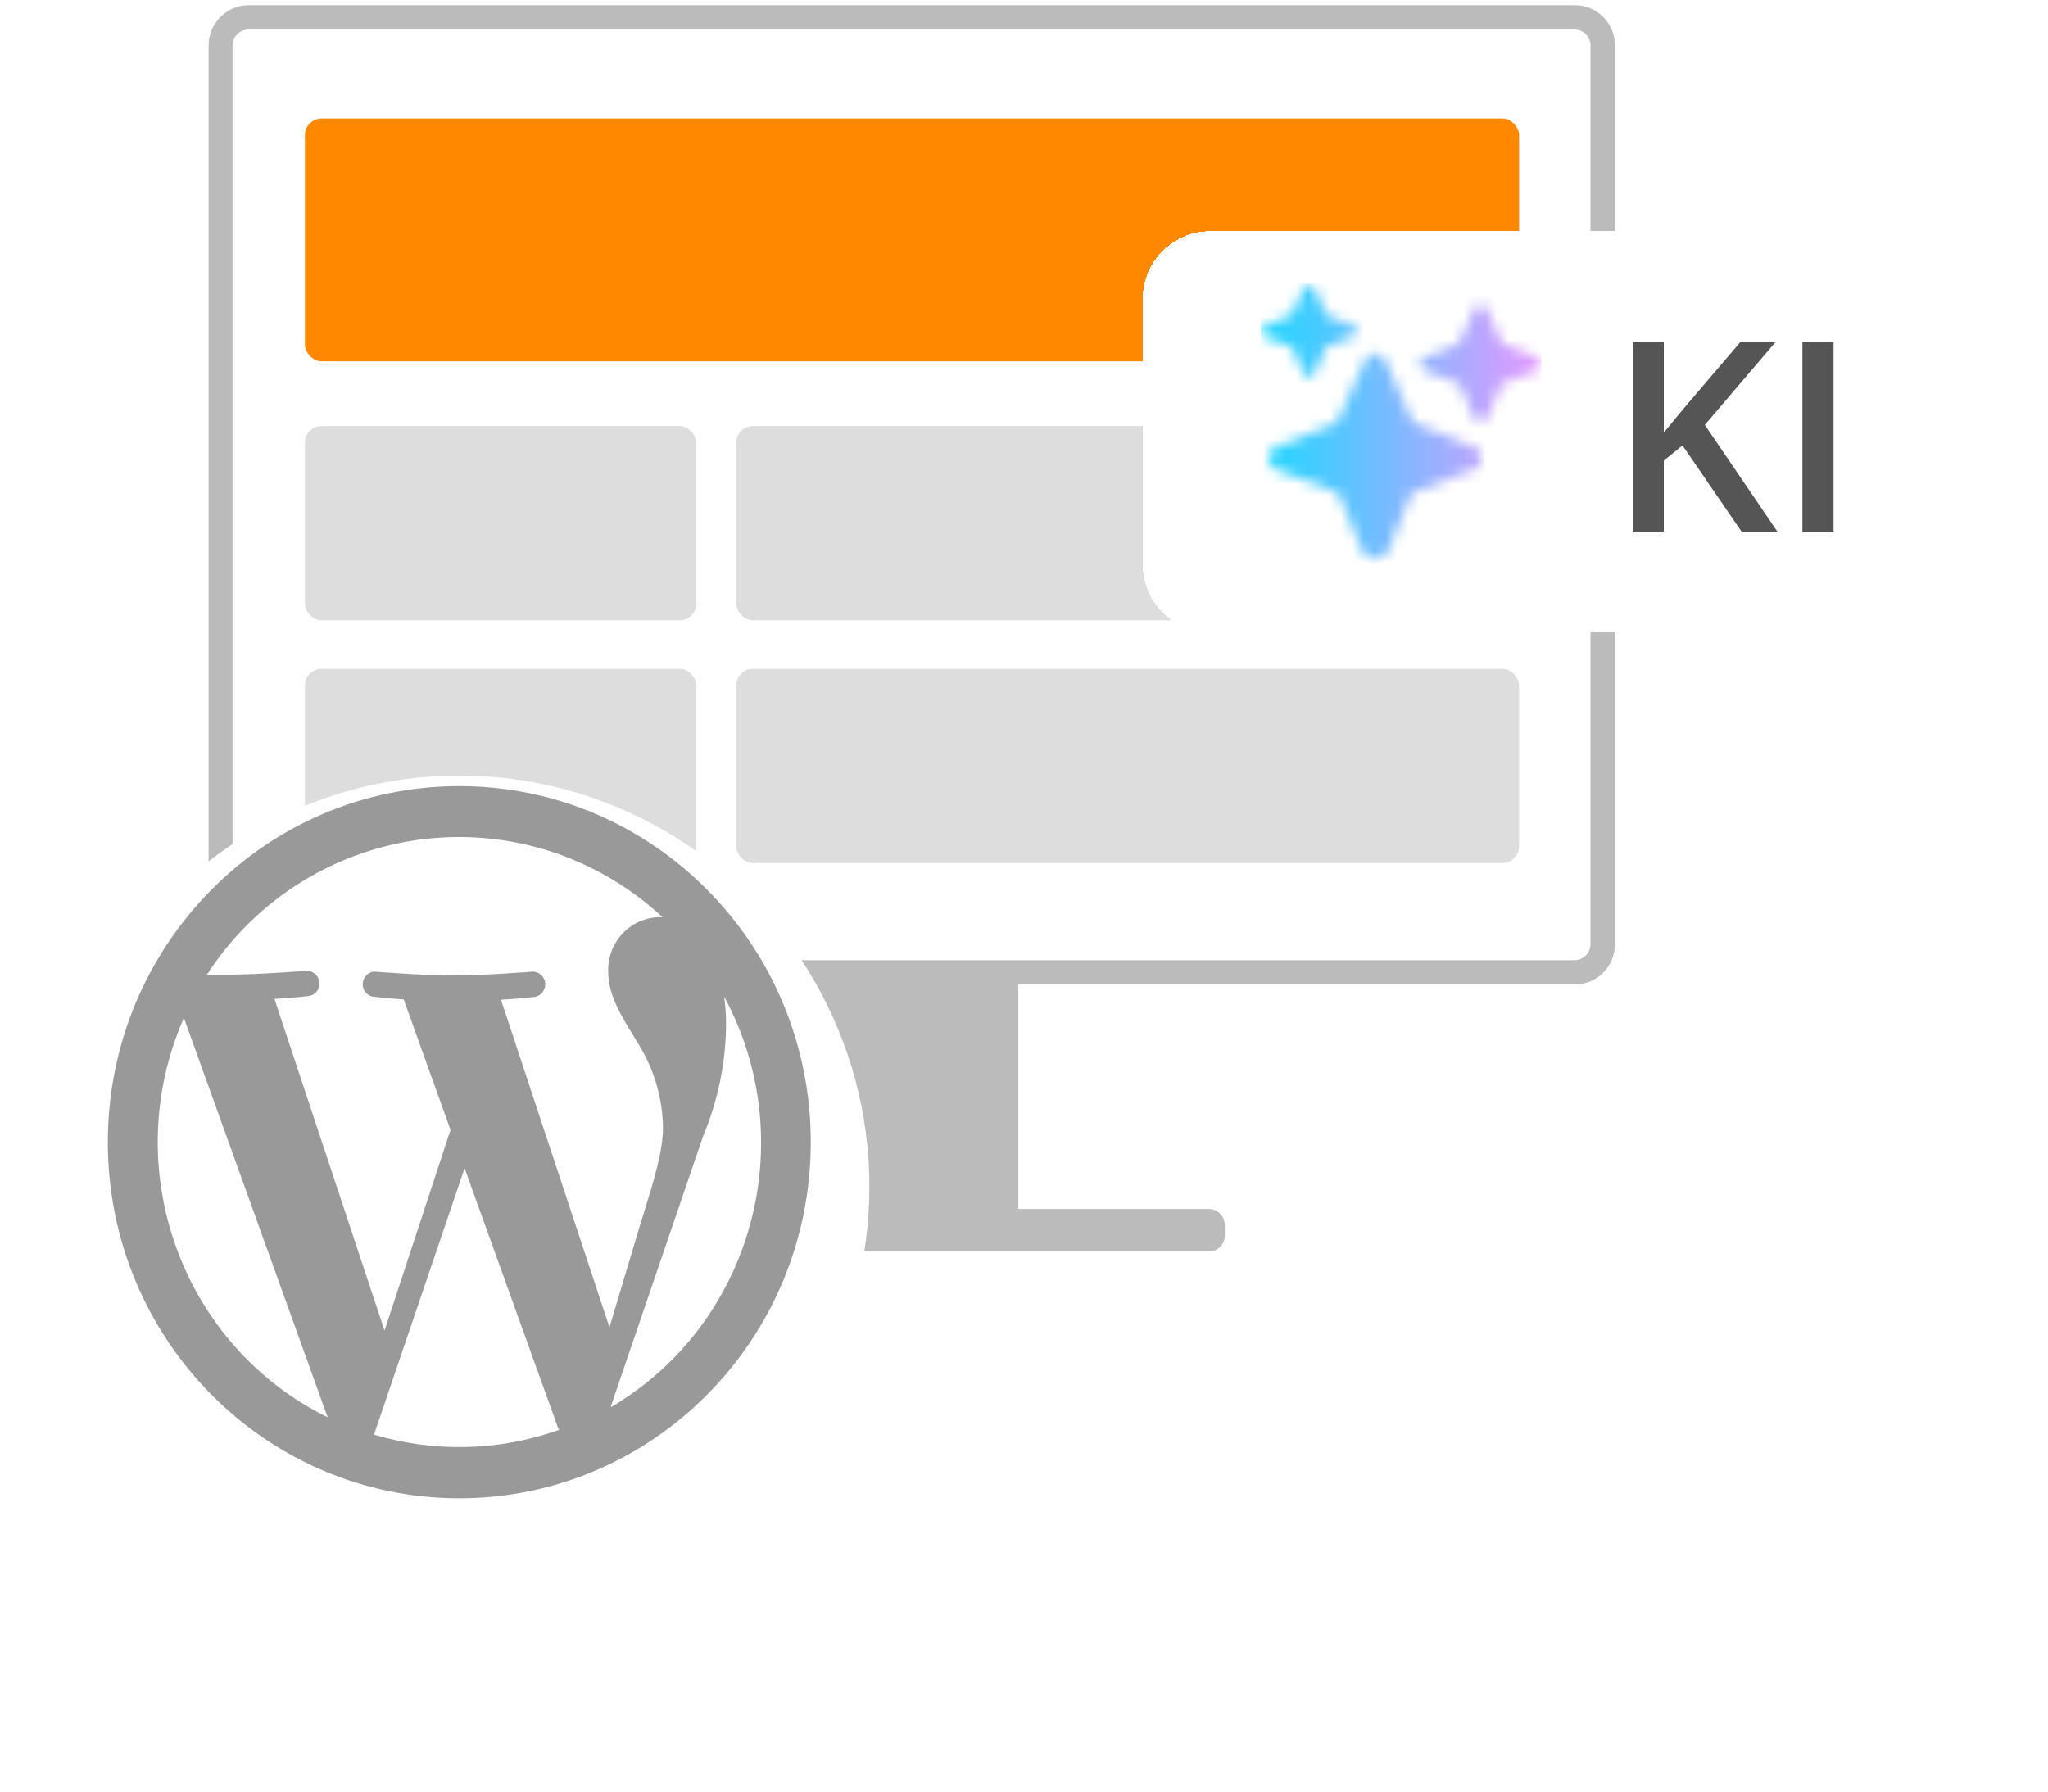 <svg width="184" height="161" viewBox="0 0 184 161" fill="none" xmlns="http://www.w3.org/2000/svg">
<path d="M142.941 4.102V84.829C142.941 85.632 142.298 86.284 141.505 86.284H56.103C55.48 86.28 54.876 86.07 54.381 85.687C48.67 81.338 41.717 78.994 34.573 79.011C30.569 79.003 26.597 79.748 22.861 81.207C22.421 81.368 21.931 81.302 21.549 81.03C21.166 80.758 20.938 80.314 20.938 79.84V4.102C20.938 3.299 21.58 2.647 22.373 2.647H141.505C142.298 2.647 142.941 3.299 142.941 4.102Z" fill="white"/>
<rect x="27.398" y="60.102" width="35.166" height="17.454" rx="1.496" fill="#DDDDDD"/>
<rect x="66.148" y="38.283" width="70.331" height="17.454" rx="1.496" fill="#DDDDDD"/>
<rect x="66.148" y="60.102" width="70.331" height="17.454" rx="1.496" fill="#DDDDDD"/>
<rect x="27.398" y="38.283" width="35.166" height="17.454" rx="1.496" fill="#DDDDDD"/>
<path d="M145.094 4.102V84.83C145.094 86.838 143.488 88.466 141.506 88.466H91.485V108.641H108.608C109.401 108.641 110.044 109.292 110.044 110.095V111.011C110.044 111.815 109.401 112.466 108.608 112.466H71.892C70.846 112.466 69.998 111.606 69.998 110.546C70.006 109.491 70.852 108.641 71.892 108.641H72.567V88.466H62.52C61.932 88.451 61.458 87.971 61.443 87.375C61.458 86.779 61.932 86.299 62.52 86.284H141.463C142.256 86.284 142.898 85.633 142.898 84.83V4.102C142.898 3.299 142.256 2.648 141.463 2.648H22.331C21.538 2.648 20.895 3.299 20.895 4.102V77.63C20.88 78.226 20.407 78.705 19.819 78.721C19.23 78.705 18.757 78.226 18.742 77.63V4.102C18.742 2.094 20.349 0.466 22.331 0.466H141.463C142.422 0.454 143.346 0.832 144.028 1.516C144.71 2.199 145.094 3.13 145.094 4.102Z" fill="#BBBBBB"/>
<rect x="27.398" y="10.648" width="109.085" height="21.818" rx="1.496" fill="#FF8800"/>
<g filter="url(#filter0_d_9210_27134)">
<ellipse cx="41.266" cy="102.64" rx="36.844" ry="36.949" fill="white"/>
</g>
<path fill-rule="evenodd" clip-rule="evenodd" d="M41.265 70.641C23.825 70.641 9.688 84.968 9.688 102.641C9.688 120.314 23.825 134.641 41.265 134.641C58.704 134.641 72.842 120.314 72.842 102.641C72.842 84.968 58.704 70.641 41.265 70.641ZM24.657 89.767C26.294 89.68 27.758 89.506 27.758 89.506C28.368 89.409 28.785 88.83 28.691 88.211C28.599 87.649 28.119 87.236 27.557 87.237C27.557 87.237 23.251 87.586 20.38 87.586H18.586C26.825 74.914 43.639 71.405 56.148 79.746C57.342 80.55 58.475 81.445 59.536 82.422H59.191C57.95 82.456 56.773 82.989 55.92 83.903C55.067 84.817 54.607 86.037 54.641 87.295C54.641 89.376 55.728 91.152 56.972 93.183C57.084 93.366 57.197 93.551 57.311 93.738C58.729 95.988 59.509 98.59 59.565 101.258C59.565 103.465 58.775 106.007 57.699 109.469L57.699 109.469L57.498 110.117L54.756 119.28L45.01 89.84C46.632 89.753 48.096 89.578 48.096 89.578C48.648 89.455 49.027 88.939 48.983 88.368C48.94 87.797 48.488 87.345 47.924 87.309C47.924 87.309 43.532 87.658 40.747 87.658C37.963 87.658 33.571 87.309 33.571 87.309C33.041 87.382 32.633 87.819 32.592 88.359C32.55 88.899 32.886 89.395 33.398 89.549C33.398 89.549 34.834 89.724 36.269 89.811L40.475 101.535L34.547 119.571L24.657 89.767ZM29.439 127.367C16.289 120.885 10.576 105.007 16.521 91.469L29.439 127.367ZM41.74 104.982L50.065 128.11C50.089 128.252 50.154 128.383 50.251 128.488C44.884 130.402 39.059 130.555 33.602 128.924L41.74 104.982ZM63.179 102.072L54.883 126.378L54.897 126.451C67.59 118.971 72.096 102.608 65.059 89.549C65.183 90.435 65.241 91.33 65.231 92.225C65.184 95.612 64.487 98.956 63.179 102.072Z" fill="#999999"/>
<g filter="url(#filter1_d_9210_27134)">
<path d="M102.664 22.856C102.664 19.494 105.39 16.768 108.752 16.768H173.312C176.674 16.768 179.4 19.494 179.4 22.856V46.728C179.4 50.09 176.674 52.816 173.312 52.816H108.752C105.39 52.816 102.664 50.09 102.664 46.728V22.856Z" fill="white" shape-rendering="crispEdges"/>
<path d="M159.685 43.768H156.467L151.162 36.025L149.483 37.389V43.768H146.684V26.72H149.483V34.871C149.825 34.451 150.17 34.031 150.52 33.612C150.87 33.192 151.22 32.772 151.57 32.352L156.374 26.72H159.534L153.167 34.183L159.685 43.768ZM161.936 43.768V26.72H164.734V43.768H161.936Z" fill="#555555"/>
<mask id="mask0_9210_27134" style="mask-type:alpha" maskUnits="userSpaceOnUse" x="113" y="21" width="26" height="26">
<path d="M120.316 33.596C120.22 33.827 120.033 34.01 119.795 34.107L114.432 36.279C114.304 36.318 114.047 36.539 114.047 37.116C114.047 37.586 114.218 37.882 114.351 38.021C114.4 38.073 114.466 38.104 114.534 38.13L119.896 40.173C120.145 40.268 120.342 40.458 120.44 40.699L122.402 45.548C122.421 45.595 122.443 45.641 122.476 45.68C122.645 45.879 123.081 46.182 123.487 46.237C123.489 46.237 123.491 46.239 123.491 46.242C123.491 46.244 123.493 46.246 123.495 46.246C123.513 46.245 123.53 46.245 123.547 46.244C123.55 46.244 123.552 46.244 123.555 46.244C123.573 46.245 123.59 46.245 123.607 46.246C123.609 46.246 123.611 46.244 123.611 46.242C123.611 46.239 123.613 46.237 123.615 46.237C124.022 46.182 124.458 45.879 124.626 45.68C124.659 45.641 124.681 45.595 124.7 45.548L126.663 40.699C126.76 40.458 126.957 40.268 127.206 40.173L132.568 38.13C132.636 38.104 132.702 38.073 132.751 38.021C132.884 37.882 133.055 37.586 133.055 37.116C133.055 36.539 132.798 36.318 132.67 36.279L127.307 34.107C127.07 34.01 126.882 33.827 126.786 33.596C126.03 31.788 124.707 28.687 124.455 28.357C124.226 28.058 123.808 27.81 123.598 27.76L123.595 27.756L123.592 27.753C123.582 27.751 123.57 27.75 123.556 27.752C123.553 27.752 123.55 27.752 123.546 27.752C123.533 27.75 123.52 27.751 123.51 27.753L123.507 27.756L123.504 27.76C123.294 27.81 122.876 28.058 122.648 28.357C122.396 28.687 121.072 31.788 120.316 33.596Z" fill="#555555"/>
<path d="M131.17 26.672C131.115 26.804 131.007 26.909 130.871 26.963L127.799 28.202C127.725 28.224 127.578 28.351 127.578 28.679C127.578 28.948 127.676 29.116 127.752 29.196C127.781 29.225 127.818 29.243 127.857 29.258L130.929 30.423C131.072 30.477 131.184 30.586 131.24 30.723L132.365 33.488C132.376 33.515 132.388 33.541 132.407 33.563C132.504 33.677 132.753 33.85 132.986 33.881L132.988 33.884L132.991 33.886C133.001 33.886 133.011 33.886 133.021 33.885H133.025C133.035 33.886 133.045 33.886 133.055 33.886L133.057 33.884L133.06 33.881C133.292 33.85 133.542 33.677 133.639 33.563C133.658 33.541 133.67 33.515 133.681 33.488L134.805 30.723C134.861 30.586 134.974 30.477 135.117 30.423L138.189 29.258C138.227 29.243 138.265 29.225 138.293 29.196C138.369 29.116 138.468 28.948 138.468 28.679C138.468 28.351 138.32 28.224 138.247 28.202L135.175 26.963C135.039 26.909 134.931 26.804 134.876 26.672C134.443 25.641 133.685 23.873 133.54 23.685C133.409 23.514 133.17 23.373 133.05 23.344L133.048 23.342L133.046 23.34C133.04 23.339 133.033 23.339 133.026 23.339H133.02C133.012 23.339 133.005 23.339 132.999 23.34L132.998 23.342L132.996 23.344C132.876 23.373 132.636 23.514 132.505 23.685C132.361 23.873 131.603 25.641 131.17 26.672Z" fill="#555555"/>
<path d="M116.134 24.138C116.09 24.243 116.005 24.327 115.896 24.37L113.449 25.358C113.391 25.376 113.273 25.477 113.273 25.739C113.273 25.953 113.352 26.087 113.412 26.151C113.435 26.174 113.465 26.188 113.496 26.2L115.942 27.129C116.056 27.172 116.146 27.259 116.19 27.368L117.086 29.573C117.095 29.594 117.104 29.615 117.12 29.633C117.196 29.724 117.395 29.861 117.581 29.886L117.582 29.889L117.585 29.89C117.592 29.89 117.6 29.89 117.608 29.889H117.612C117.62 29.89 117.628 29.89 117.635 29.89L117.637 29.889L117.639 29.886C117.825 29.861 118.024 29.724 118.1 29.633C118.115 29.615 118.126 29.594 118.134 29.573L119.03 27.368C119.074 27.259 119.164 27.172 119.278 27.129L121.724 26.2C121.755 26.188 121.785 26.174 121.808 26.151C121.868 26.087 121.947 25.953 121.947 25.739C121.947 25.477 121.829 25.376 121.771 25.358L119.324 24.37C119.215 24.327 119.13 24.243 119.086 24.138C118.741 23.316 118.137 21.906 118.022 21.756C117.918 21.62 117.727 21.507 117.631 21.485L117.63 21.483L117.629 21.481C117.624 21.48 117.618 21.48 117.612 21.481H117.608C117.602 21.48 117.596 21.48 117.591 21.481L117.59 21.483L117.589 21.485C117.493 21.507 117.302 21.62 117.198 21.756C117.083 21.906 116.479 23.316 116.134 24.138Z" fill="#555555"/>
</mask>
<g mask="url(#mask0_9210_27134)">
<rect x="113.273" y="21.48" width="25.2" height="25.2" fill="url(#paint0_linear_9210_27134)"/>
</g>
</g>
<defs>
<filter id="filter0_d_9210_27134" x="0.422" y="65.691" width="81.688" height="81.897" filterUnits="userSpaceOnUse" color-interpolation-filters="sRGB">
<feFlood flood-opacity="0" result="BackgroundImageFix"/>
<feColorMatrix in="SourceAlpha" type="matrix" values="0 0 0 0 0 0 0 0 0 0 0 0 0 0 0 0 0 0 127 0" result="hardAlpha"/>
<feOffset dy="4"/>
<feGaussianBlur stdDeviation="2"/>
<feComposite in2="hardAlpha" operator="out"/>
<feColorMatrix type="matrix" values="0 0 0 0 0 0 0 0 0 0 0 0 0 0 0 0 0 0 0.25 0"/>
<feBlend mode="normal" in2="BackgroundImageFix" result="effect1_dropShadow_9210_27134"/>
<feBlend mode="normal" in="SourceGraphic" in2="effect1_dropShadow_9210_27134" result="shape"/>
</filter>
<filter id="filter1_d_9210_27134" x="98.664" y="16.768" width="84.734" height="44.049" filterUnits="userSpaceOnUse" color-interpolation-filters="sRGB">
<feFlood flood-opacity="0" result="BackgroundImageFix"/>
<feColorMatrix in="SourceAlpha" type="matrix" values="0 0 0 0 0 0 0 0 0 0 0 0 0 0 0 0 0 0 127 0" result="hardAlpha"/>
<feOffset dy="4"/>
<feGaussianBlur stdDeviation="2"/>
<feComposite in2="hardAlpha" operator="out"/>
<feColorMatrix type="matrix" values="0 0 0 0 0 0 0 0 0 0 0 0 0 0 0 0 0 0 0.25 0"/>
<feBlend mode="normal" in2="BackgroundImageFix" result="effect1_dropShadow_9210_27134"/>
<feBlend mode="normal" in="SourceGraphic" in2="effect1_dropShadow_9210_27134" result="shape"/>
</filter>
<linearGradient id="paint0_linear_9210_27134" x1="113.273" y1="34.081" x2="138.473" y2="34.081" gradientUnits="userSpaceOnUse">
<stop stop-color="#1FD7FF"/>
<stop offset="1" stop-color="#E498FF"/>
</linearGradient>
</defs>
</svg>
